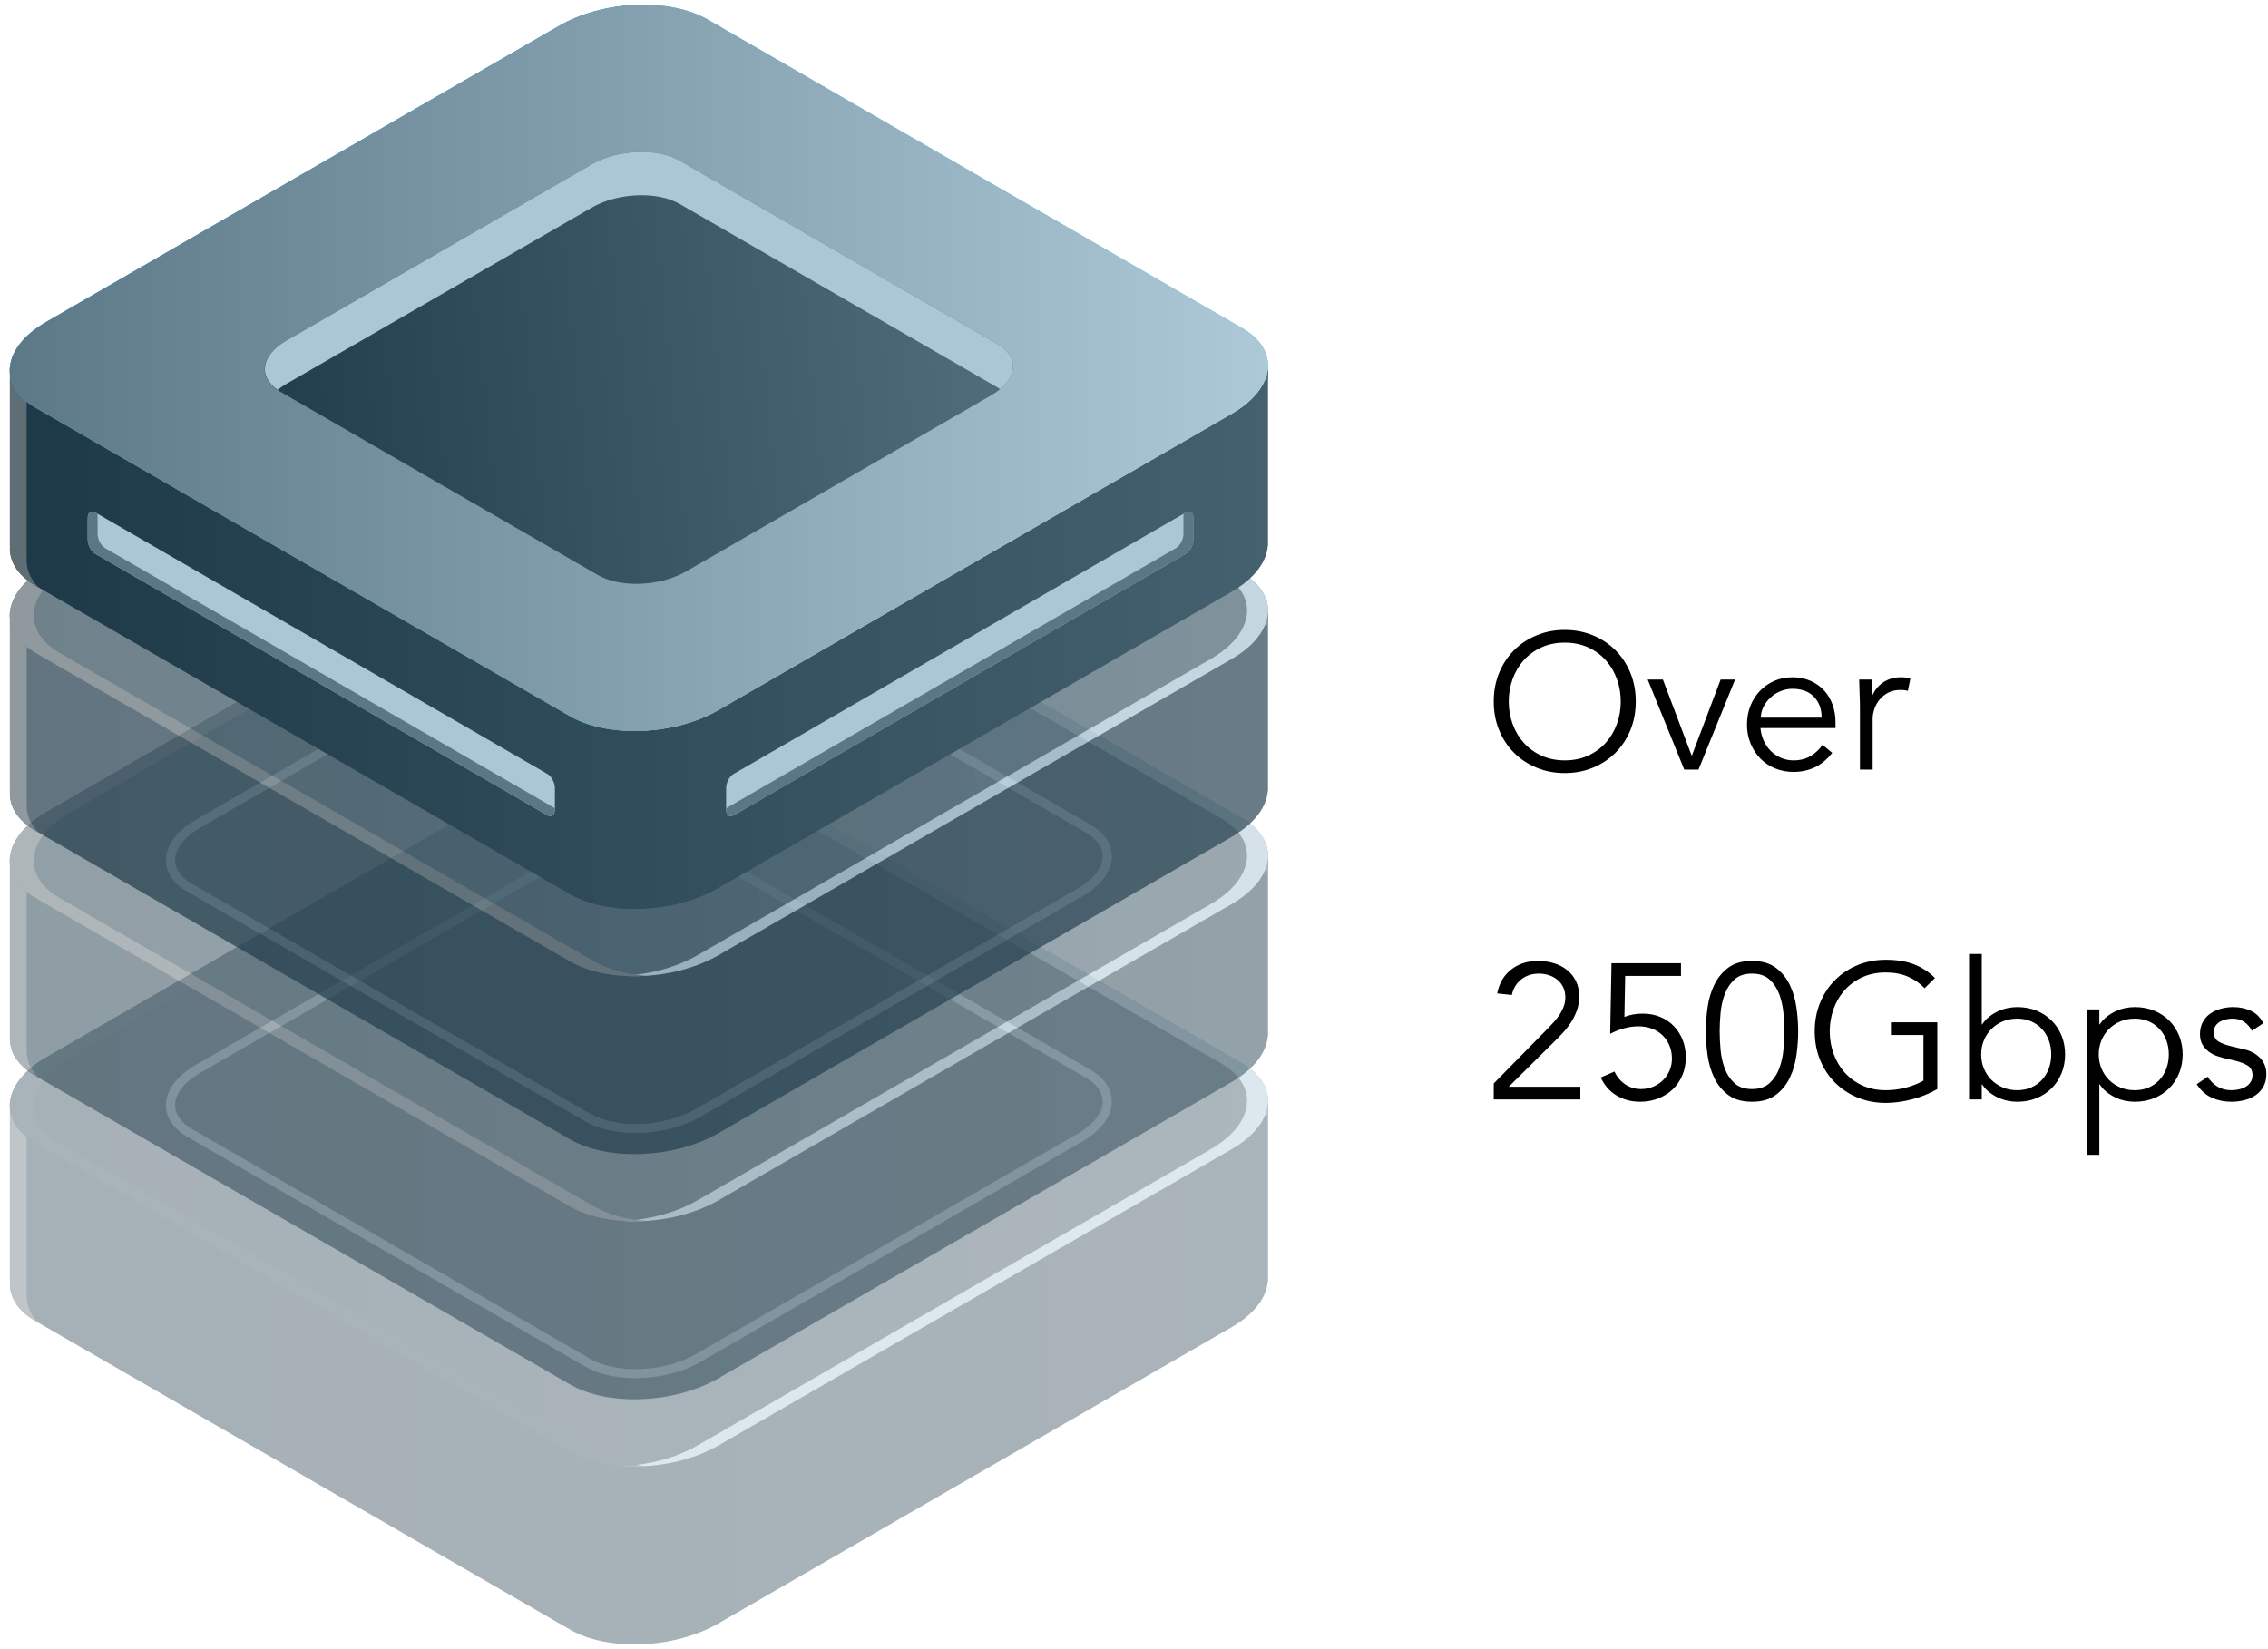<?xml version="1.0" encoding="UTF-8"?>
<svg width="165px" height="120px" viewBox="0 0 165 120" version="1.1" xmlns="http://www.w3.org/2000/svg" xmlns:xlink="http://www.w3.org/1999/xlink">
    <!-- Generator: Sketch 60 (88103) - https://sketch.com -->
    <title>over 250Gbps</title>
    <desc>Created with Sketch.</desc>
    <defs>
        <linearGradient x1="-9.462%" y1="50%" x2="112.376%" y2="50%" id="linearGradient-1">
            <stop stop-color="#1F3A49" offset="0%"></stop>
            <stop stop-color="#294453" offset="100%"></stop>
        </linearGradient>
        <linearGradient x1="-0.815%" y1="50.001%" x2="98.719%" y2="49.999%" id="linearGradient-2">
            <stop stop-color="#203B4A" offset="0%"></stop>
            <stop stop-color="#2F4A59" offset="100%"></stop>
        </linearGradient>
        <linearGradient x1="-0.815%" y1="50.001%" x2="98.719%" y2="50%" id="linearGradient-3">
            <stop stop-color="#233E4C" offset="0%"></stop>
            <stop stop-color="#36515F" offset="100%"></stop>
        </linearGradient>
        <linearGradient x1="-0.815%" y1="50.001%" x2="98.719%" y2="49.999%" id="linearGradient-4">
            <stop stop-color="#314C5A" offset="0%"></stop>
            <stop stop-color="#496472" offset="100%"></stop>
        </linearGradient>
        <linearGradient x1="-9.462%" y1="50%" x2="112.376%" y2="50%" id="linearGradient-5">
            <stop stop-color="#193442" offset="0%"></stop>
            <stop stop-color="#4A6573" offset="100%"></stop>
        </linearGradient>
        <linearGradient x1="-0.815%" y1="50.001%" x2="98.719%" y2="49.999%" id="linearGradient-6">
            <stop stop-color="#267FE5" offset="0%"></stop>
            <stop stop-color="#2C87E7" offset="16.99%"></stop>
            <stop stop-color="#3D9FEB" offset="44.1%"></stop>
            <stop stop-color="#59C4F2" offset="77.73%"></stop>
            <stop stop-color="#6EE1F8" offset="100%"></stop>
        </linearGradient>
        <linearGradient x1="0%" y1="49.999%" x2="100.001%" y2="49.999%" id="linearGradient-7">
            <stop stop-color="#6DE0F6" offset="0%"></stop>
            <stop stop-color="#68D8F5" offset="15.95%"></stop>
            <stop stop-color="#5AC0F1" offset="41.38%"></stop>
            <stop stop-color="#439BEA" offset="72.94%"></stop>
            <stop stop-color="#2C75E4" offset="100%"></stop>
        </linearGradient>
        <linearGradient x1="-0.815%" y1="50.001%" x2="98.719%" y2="49.999%" id="linearGradient-8">
            <stop stop-color="#5B7684" offset="0%"></stop>
            <stop stop-color="#ADC8D6" offset="100%"></stop>
        </linearGradient>
        <linearGradient x1="-0.434%" y1="52.911%" x2="102.019%" y2="46.997%" id="linearGradient-9">
            <stop stop-color="#213C4A" offset="0%"></stop>
            <stop stop-color="#536E7C" offset="100%"></stop>
        </linearGradient>
    </defs>
    <g id="Media-and-Streaming-Page" stroke="none" stroke-width="1" fill="none" fill-rule="evenodd">
        <g transform="translate(-1020, -1039)" fill-rule="nonzero" id="over-250Gbps">
            <g transform="translate(1020, 1039)">
                <g id="01">
                    <g id="04" opacity="0.4" transform="translate(0, 53.425)">
                        <path d="M92.249,26.857 L72.959,26.857 L51.487,14.46 C48.721,12.863 43.89,13.064 40.697,14.907 L20,26.857 L0.72,26.857 L0.72,39.806 L0.726,39.806 C0.647,40.887 1.25,41.929 2.578,42.697 L41.473,65.153 C44.239,66.75 49.069,66.549 52.262,64.705 L89.606,43.145 C91.265,42.187 92.148,40.974 92.234,39.806 L92.249,39.806 L92.249,26.857 L92.249,26.857 Z" id="Path" fill="url(#linearGradient-1)"></path>
                        <path d="M1.944,40.699 L1.938,40.699 L1.938,27.75 L21.218,27.75 L41.915,15.8 C45.108,13.956 49.939,13.756 52.705,15.353 L74.177,27.75 L92.25,27.75 L92.25,26.857 L72.96,26.857 L51.487,14.46 C48.722,12.863 43.891,13.064 40.698,14.907 L20.001,26.857 L0.72,26.857 L0.72,39.806 L0.726,39.806 C0.647,40.887 1.25,41.929 2.578,42.697 L2.797,42.824 C2.174,42.187 1.889,41.453 1.944,40.699 Z" id="Path" fill="#5F6E75"></path>
                        <path d="M41.474,52.203 L2.579,29.748 C-0.187,28.151 0.16,25.362 3.353,23.518 L40.697,1.958 C43.89,0.114 48.721,-0.086 51.487,1.511 L90.381,23.966 C93.147,25.563 92.8,28.352 89.607,30.196 L52.263,51.756 C49.069,53.6 44.239,53.8 41.474,52.203 Z" id="Path" fill="url(#linearGradient-2)"></path>
                        <path d="M90.381,23.966 L51.487,1.511 C50.054,0.684 48.067,0.343 46.042,0.459 C47.516,0.547 48.895,0.893 49.964,1.511 L88.859,23.966 C91.625,25.563 91.278,28.352 88.084,30.196 L50.74,51.756 C49.201,52.645 47.282,53.148 45.396,53.255 C47.732,53.396 50.305,52.886 52.262,51.756 L89.606,30.196 C92.8,28.352 93.147,25.563 90.381,23.966 Z" id="Path" fill="#ABC6D4"></path>
                        <path d="M46.239,46.855 C44.871,46.855 43.563,46.579 42.586,46.015 L13.63,29.296 C12.626,28.717 12.073,27.899 12.073,26.994 C12.073,25.927 12.851,24.865 14.206,24.082 L42.008,8.031 C44.472,6.609 48.224,6.457 50.373,7.697 L79.33,24.415 C80.333,24.995 80.887,25.812 80.887,26.717 C80.887,27.785 80.109,28.846 78.754,29.629 L50.951,45.681 C49.608,46.457 47.881,46.855 46.239,46.855 Z M42.919,45.44 C44.885,46.572 48.337,46.423 50.619,45.106 L78.422,29.055 C79.566,28.394 80.222,27.542 80.222,26.719 C80.222,26.061 79.788,25.448 78.999,24.992 L50.042,8.274 C48.076,7.142 44.624,7.291 42.342,8.608 L14.54,24.659 C13.396,25.32 12.739,26.172 12.739,26.995 C12.739,27.653 13.174,28.266 13.963,28.721 L42.919,45.44 Z" id="Shape" fill="#ABC6D4"></path>
                        <path d="M43.218,52.203 L4.323,29.748 C1.558,28.151 1.904,25.362 5.098,23.518 L42.442,1.958 C43.959,1.082 45.843,0.583 47.701,0.464 C45.33,0.295 42.694,0.805 40.697,1.958 L3.353,23.518 C0.16,25.362 -0.187,28.151 2.578,29.748 L41.473,52.203 C42.925,53.042 44.948,53.38 47.004,53.25 C45.582,53.148 44.255,52.802 43.218,52.203 Z" id="Path" fill="#294452"></path>
                    </g>
                    <g id="03" opacity="0.5" transform="translate(0, 35.342)">
                        <path d="M92.249,27.102 L72.959,27.102 L51.487,14.705 C48.721,13.108 43.89,13.308 40.697,15.152 L20,27.102 L0.72,27.102 L0.72,40.051 L0.726,40.051 C0.647,41.132 1.25,42.174 2.578,42.942 L41.473,65.398 C44.239,66.995 49.069,66.794 52.262,64.95 L89.606,43.39 C91.265,42.432 92.148,41.219 92.234,40.051 L92.249,40.051 L92.249,27.102 L92.249,27.102 Z" id="Path" fill="url(#linearGradient-1)"></path>
                        <path d="M1.944,40.944 L1.938,40.944 L1.938,27.995 L21.218,27.995 L41.915,16.045 C45.108,14.201 49.939,14.001 52.705,15.598 L74.177,27.995 L92.25,27.995 L92.25,27.102 L72.96,27.102 L51.487,14.705 C48.722,13.108 43.891,13.308 40.698,15.152 L20.001,27.102 L0.72,27.102 L0.72,40.051 L0.726,40.051 C0.647,41.132 1.25,42.174 2.578,42.942 L2.797,43.068 C2.174,42.432 1.889,41.698 1.944,40.944 Z" id="Path" fill="#5F6E75"></path>
                        <path d="M41.474,52.448 L2.579,29.992 C-0.187,28.395 0.16,25.606 3.353,23.762 L40.697,2.202 C43.89,0.358 48.721,0.158 51.487,1.755 L90.381,24.21 C93.147,25.807 92.8,28.596 89.607,30.44 L52.263,52 C49.069,53.845 44.239,54.044 41.474,52.448 Z" id="Path" fill="url(#linearGradient-3)"></path>
                        <path d="M90.381,24.211 L51.487,1.756 C50.054,0.929 48.067,0.588 46.042,0.704 C47.516,0.792 48.895,1.138 49.964,1.756 L88.859,24.211 C91.625,25.808 91.278,28.597 88.084,30.441 L50.74,52.001 C49.201,52.89 47.282,53.393 45.396,53.5 C47.732,53.641 50.305,53.131 52.262,52.001 L89.606,30.441 C92.8,28.597 93.147,25.807 90.381,24.211 Z" id="Path" fill="#ABC6D4"></path>
                        <path d="M46.241,47.1 C44.873,47.1 43.563,46.823 42.587,46.259 L13.631,29.541 C12.627,28.963 12.074,28.145 12.074,27.24 C12.074,26.172 12.852,25.111 14.207,24.328 L42.009,8.276 C44.475,6.852 48.229,6.705 50.374,7.943 L79.331,24.661 C80.334,25.24 80.887,26.058 80.887,26.963 C80.887,28.031 80.11,29.092 78.755,29.873 L50.952,45.925 C49.608,46.703 47.881,47.1 46.241,47.1 Z M46.719,7.758 C45.2,7.758 43.594,8.129 42.341,8.852 L14.539,24.904 C13.395,25.565 12.738,26.416 12.738,27.24 C12.738,27.898 13.173,28.511 13.962,28.966 L42.918,45.684 C44.882,46.816 48.336,46.668 50.618,45.352 L78.421,29.3 C79.565,28.64 80.222,27.788 80.222,26.965 C80.222,26.307 79.787,25.694 78.998,25.238 L50.041,8.52 C49.156,8.008 47.966,7.758 46.719,7.758 Z" id="Shape" fill="#ABC6D4"></path>
                        <path d="M43.218,52.448 L4.323,29.992 C1.558,28.395 1.904,25.606 5.098,23.762 L42.442,2.202 C43.959,1.327 45.843,0.827 47.701,0.708 C45.33,0.539 42.694,1.05 40.697,2.202 L3.353,23.763 C0.16,25.607 -0.187,28.396 2.578,29.993 L41.473,52.448 C42.925,53.287 44.948,53.625 47.004,53.495 C45.582,53.393 44.255,53.047 43.218,52.448 Z" id="Path" fill="#5F6E75"></path>
                    </g>
                    <g id="02" opacity="0.7" transform="translate(0, 18.082)">
                        <path d="M92.249,26.524 L72.959,26.524 L51.487,14.127 C48.721,12.53 43.89,12.731 40.697,14.574 L20,26.524 L0.72,26.524 L0.72,39.473 L0.726,39.473 C0.647,40.554 1.25,41.596 2.578,42.364 L41.473,64.82 C44.239,66.417 49.069,66.216 52.262,64.373 L89.606,42.812 C91.265,41.855 92.148,40.642 92.234,39.473 L92.249,39.473 L92.249,26.524 L92.249,26.524 Z" id="Path" fill="url(#linearGradient-1)"></path>
                        <path d="M1.944,40.366 L1.938,40.366 L1.938,27.417 L21.218,27.417 L41.915,15.467 C45.108,13.623 49.939,13.423 52.705,15.02 L74.177,27.417 L92.25,27.417 L92.25,26.524 L72.96,26.524 L51.487,14.127 C48.722,12.53 43.891,12.731 40.698,14.574 L20.001,26.524 L0.72,26.524 L0.72,39.473 L0.726,39.473 C0.647,40.554 1.25,41.596 2.578,42.364 L2.797,42.491 C2.174,41.855 1.889,41.121 1.944,40.366 Z" id="Path" fill="#5F6E75"></path>
                        <path d="M41.474,51.871 L2.579,29.416 C-0.187,27.819 0.16,25.03 3.353,23.186 L40.697,1.626 C43.89,-0.218 48.721,-0.418 51.487,1.179 L90.381,23.634 C93.147,25.231 92.8,28.02 89.607,29.864 L52.263,51.424 C49.069,53.268 44.239,53.467 41.474,51.871 Z" id="Path" fill="url(#linearGradient-4)"></path>
                        <path d="M90.381,23.634 L51.487,1.179 C50.054,0.352 48.067,0.011 46.042,0.127 C47.516,0.215 48.895,0.561 49.964,1.179 L88.859,23.634 C91.625,25.231 91.278,28.02 88.084,29.864 L50.74,51.424 C49.201,52.313 47.282,52.816 45.396,52.923 C47.732,53.064 50.305,52.554 52.262,51.424 L89.606,29.864 C92.8,28.019 93.147,25.23 90.381,23.634 Z" id="Path" fill="#ABC6D4"></path>
                        <path d="M46.239,46.524 C44.871,46.524 43.562,46.247 42.586,45.683 L13.63,28.965 C12.626,28.386 12.073,27.568 12.073,26.663 C12.073,25.595 12.851,24.535 14.206,23.752 L42.008,7.7 C44.472,6.277 48.224,6.126 50.373,7.367 L79.33,24.085 C80.333,24.665 80.887,25.483 80.887,26.388 C80.887,27.455 80.109,28.516 78.754,29.298 L50.951,45.35 C49.608,46.126 47.88,46.522 46.239,46.524 Z M46.719,7.18 C45.2,7.18 43.594,7.551 42.341,8.274 L14.539,24.326 C13.395,24.987 12.738,25.838 12.738,26.661 C12.738,27.32 13.173,27.932 13.962,28.388 L42.918,45.106 C44.882,46.24 48.335,46.091 50.618,44.774 L78.421,28.722 C79.565,28.061 80.222,27.21 80.222,26.387 C80.222,25.728 79.787,25.116 78.998,24.66 L50.041,7.941 C49.156,7.431 47.966,7.18 46.719,7.18 Z" id="Shape" fill="#ABC6D4"></path>
                        <path d="M43.218,51.871 L4.323,29.415 C1.558,27.818 1.904,25.029 5.098,23.185 L42.442,1.625 C43.959,0.75 45.843,0.25 47.701,0.132 C45.33,-0.038 42.694,0.473 40.697,1.625 L3.353,23.186 C0.16,25.03 -0.187,27.819 2.578,29.416 L41.473,51.871 C42.925,52.71 44.948,53.048 47.004,52.918 C45.582,52.816 44.255,52.47 43.218,51.871 Z" id="Path" fill="#5F6E75"></path>
                    </g>
                    <g>
                        <g id="Group">
                            <path d="M92.249,26.769 L72.959,26.769 L51.487,14.372 C48.721,12.775 43.89,12.976 40.697,14.819 L20,26.769 L0.72,26.769 L0.72,39.718 L0.726,39.718 C0.647,40.799 1.25,41.841 2.578,42.609 L41.473,65.065 C44.239,66.662 49.069,66.461 52.262,64.618 L89.606,43.057 C91.265,42.099 92.148,40.886 92.234,39.718 L92.249,39.718 L92.249,26.769 L92.249,26.769 Z" id="Path" fill="url(#linearGradient-5)"></path>
                            <path d="M1.944,40.611 L1.938,40.611 L1.938,27.662 L21.218,27.662 L41.915,15.712 C45.108,13.868 49.939,13.668 52.705,15.265 L74.177,27.662 L92.25,27.662 L92.25,26.769 L72.96,26.769 L51.487,14.372 C48.722,12.775 43.891,12.976 40.698,14.819 L20.001,26.769 L0.72,26.769 L0.72,39.718 L0.726,39.718 C0.647,40.799 1.25,41.841 2.578,42.609 L2.797,42.736 C2.174,42.099 1.889,41.365 1.944,40.611 Z" id="Path" fill="#5F6E75"></path>
                            <path d="M41.474,52.115 L2.579,29.66 C-0.187,28.063 0.16,25.274 3.353,23.43 L40.697,1.87 C43.89,0.026 48.721,-0.174 51.487,1.423 L90.381,23.878 C93.147,25.475 92.8,28.264 89.607,30.108 L52.263,51.668 C49.069,53.512 44.239,53.712 41.474,52.115 Z" id="Path" fill="url(#linearGradient-6)"></path>
                            <path d="M90.381,23.878 L51.487,1.423 C50.054,0.596 48.067,0.255 46.042,0.371 C47.516,0.459 48.895,0.805 49.964,1.423 L88.859,23.878 C91.625,25.475 91.278,28.264 88.084,30.108 L50.74,51.668 C49.201,52.557 47.282,53.06 45.396,53.167 C47.732,53.308 50.305,52.798 52.262,51.668 L89.606,30.108 C92.8,28.264 93.147,25.475 90.381,23.878 Z" id="Path" fill="#6EE8FC"></path>
                            <path d="M46.239,46.638 C44.895,46.638 43.611,46.367 42.652,45.814 L13.696,29.094 C12.735,28.539 12.205,27.763 12.205,26.907 C12.205,25.888 12.959,24.869 14.273,24.11 L42.075,8.059 C44.504,6.657 48.198,6.507 50.307,7.726 L79.264,24.444 C80.226,24.999 80.754,25.775 80.754,26.632 C80.754,27.651 80.001,28.67 78.687,29.429 L50.884,45.481 C49.559,46.245 47.855,46.638 46.239,46.638 Z M46.719,7.295 C45.176,7.295 43.545,7.672 42.275,8.406 L14.472,24.458 C13.286,25.142 12.606,26.036 12.606,26.908 C12.607,27.615 13.064,28.268 13.896,28.748 L42.852,45.466 C44.85,46.621 48.365,46.472 50.684,45.132 L78.487,29.082 C79.673,28.397 80.354,27.504 80.354,26.632 C80.354,25.925 79.895,25.272 79.064,24.791 L50.107,8.073 C49.203,7.551 47.991,7.295 46.719,7.295 Z" id="Shape" fill="url(#linearGradient-7)"></path>
                            <path d="M43.218,52.115 L4.323,29.66 C1.558,28.063 1.904,25.274 5.098,23.43 L42.442,1.87 C43.959,0.995 45.843,0.495 47.701,0.376 C45.33,0.207 42.694,0.718 40.697,1.87 L3.353,23.43 C0.16,25.274 -0.187,28.063 2.578,29.66 L41.473,52.115 C42.925,52.954 44.948,53.292 47.004,53.162 C45.582,53.061 44.255,52.715 43.218,52.115 Z" id="Path" fill="#25BFEC"></path>
                            <g transform="translate(52.603, 36.986)" id="Path">
                                <path d="M0.769,22.34 L33.671,3.309 C33.972,3.136 34.216,2.669 34.216,2.268 L34.216,0.711 C34.216,0.31 33.972,0.125 33.671,0.299 L0.769,19.33 C0.468,19.503 0.224,19.97 0.224,20.371 L0.224,21.928 C0.224,22.329 0.468,22.513 0.769,22.34 Z" fill="#ABC6D4"></path>
                                <path d="M32.951,2.897 C33.252,2.723 33.496,2.257 33.496,1.856 L33.496,0.399 L33.671,0.298 C33.972,0.125 34.216,0.309 34.216,0.71 L34.216,2.267 C34.216,2.668 33.972,3.134 33.671,3.308 L0.769,22.339 C0.468,22.513 0.224,22.328 0.224,21.927 L0.224,21.826 L32.951,2.897 Z" fill="#5B7684"></path>
                            </g>
                            <g transform="translate(5.753, 36.986)" id="Path">
                                <path d="M34.073,22.34 L1.172,3.309 C0.871,3.136 0.627,2.669 0.627,2.268 L0.627,0.711 C0.627,0.31 0.871,0.125 1.172,0.299 L34.073,19.33 C34.374,19.503 34.618,19.97 34.618,20.371 L34.618,21.928 C34.618,22.329 34.374,22.513 34.073,22.34 Z" fill="#ABC6D4"></path>
                                <path d="M1.893,2.897 C1.592,2.723 1.348,2.257 1.348,1.856 L1.348,0.399 L1.173,0.298 C0.872,0.125 0.628,0.309 0.628,0.71 L0.628,2.267 C0.628,2.668 0.872,3.134 1.173,3.308 L34.074,22.339 C34.375,22.513 34.619,22.328 34.619,21.927 L34.619,21.826 L1.893,2.897 Z" fill="#5B7684"></path>
                            </g>
                        </g>
                        <path d="M41.474,52.115 L2.579,29.66 C-0.187,28.063 0.16,25.274 3.353,23.43 L40.697,1.87 C43.89,0.026 48.721,-0.174 51.487,1.423 L90.381,23.878 C93.147,25.475 92.8,28.264 89.607,30.108 L52.263,51.668 C49.069,53.512 44.239,53.712 41.474,52.115 Z" id="Path" fill="url(#linearGradient-8)"></path>
                        <path d="M43.502,41.844 L20.37,28.488 C18.726,27.539 18.932,25.881 20.832,24.784 L43.041,11.961 C44.941,10.865 47.813,10.746 49.458,11.695 L72.59,25.05 C74.235,26 74.028,27.658 72.129,28.755 L49.919,41.578 C48.021,42.674 45.147,42.793 43.502,41.844 Z" id="Path" fill="url(#linearGradient-9)"></path>
                        <path d="M20.203,28.366 C20.386,28.215 20.595,28.07 20.831,27.935 L43.041,15.112 C44.94,14.015 47.813,13.896 49.457,14.845 L72.589,28.201 C72.654,28.239 72.698,28.283 72.757,28.323 C74.05,27.258 74.03,25.882 72.589,25.05 L49.457,11.695 C47.813,10.746 44.94,10.865 43.041,11.961 L20.831,24.784 C19.007,25.837 18.764,27.403 20.203,28.366 Z" id="Path" fill="#ABC6D4"></path>
                    </g>
                </g>
                <path d="M113.838,56.252 C114.575,56.252 115.259,56.121 115.889,55.86 C116.519,55.599 117.065,55.237 117.527,54.775 C117.989,54.313 118.351,53.765 118.612,53.13 C118.873,52.495 119.004,51.8 119.004,51.044 C119.004,50.288 118.873,49.593 118.612,48.958 C118.351,48.323 117.989,47.775 117.527,47.313 C117.065,46.851 116.519,46.489 115.889,46.228 C115.259,45.967 114.575,45.836 113.838,45.836 C113.101,45.836 112.417,45.967 111.787,46.228 C111.157,46.489 110.611,46.851 110.149,47.313 C109.687,47.775 109.325,48.323 109.064,48.958 C108.803,49.593 108.672,50.288 108.672,51.044 C108.672,51.8 108.803,52.495 109.064,53.13 C109.325,53.765 109.687,54.313 110.149,54.775 C110.611,55.237 111.157,55.599 111.787,55.86 C112.417,56.121 113.101,56.252 113.838,56.252 Z M113.838,55.328 C113.203,55.328 112.634,55.211 112.13,54.978 C111.626,54.745 111.199,54.432 110.849,54.04 C110.499,53.648 110.231,53.193 110.044,52.675 C109.857,52.157 109.764,51.613 109.764,51.044 C109.764,50.475 109.857,49.931 110.044,49.413 C110.231,48.895 110.499,48.44 110.849,48.048 C111.199,47.656 111.626,47.343 112.13,47.11 C112.634,46.877 113.203,46.76 113.838,46.76 C114.473,46.76 115.042,46.877 115.546,47.11 C116.05,47.343 116.477,47.656 116.827,48.048 C117.177,48.44 117.445,48.895 117.632,49.413 C117.819,49.931 117.912,50.475 117.912,51.044 C117.912,51.613 117.819,52.157 117.632,52.675 C117.445,53.193 117.177,53.648 116.827,54.04 C116.477,54.432 116.05,54.745 115.546,54.978 C115.042,55.211 114.473,55.328 113.838,55.328 Z M123.568,56 L126.228,49.448 L125.178,49.448 L123.092,54.964 L123.064,54.964 L120.978,49.448 L119.872,49.448 L122.532,56 L123.568,56 Z M130.484,56.168 C131.025,56.168 131.532,56.061 132.003,55.846 C132.474,55.631 132.906,55.277 133.298,54.782 L133.298,54.782 L132.584,54.194 C132.397,54.493 132.124,54.756 131.765,54.985 C131.406,55.214 130.979,55.328 130.484,55.328 C130.157,55.328 129.854,55.267 129.574,55.146 C129.294,55.025 129.047,54.859 128.832,54.649 C128.617,54.439 128.445,54.189 128.314,53.9 C128.183,53.611 128.104,53.303 128.076,52.976 L128.076,52.976 L133.536,52.976 L133.536,52.556 C133.536,52.108 133.466,51.686 133.326,51.289 C133.186,50.892 132.983,50.547 132.717,50.253 C132.451,49.959 132.122,49.723 131.73,49.546 C131.338,49.369 130.895,49.28 130.4,49.28 C129.933,49.28 129.499,49.366 129.098,49.539 C128.697,49.712 128.347,49.952 128.048,50.26 C127.749,50.568 127.516,50.932 127.348,51.352 C127.18,51.772 127.096,52.229 127.096,52.724 C127.096,53.219 127.182,53.676 127.355,54.096 C127.528,54.516 127.763,54.88 128.062,55.188 C128.361,55.496 128.718,55.736 129.133,55.909 C129.548,56.082 129.999,56.168 130.484,56.168 Z M132.528,52.22 L128.104,52.22 C128.104,51.949 128.167,51.688 128.293,51.436 C128.419,51.184 128.587,50.96 128.797,50.764 C129.007,50.568 129.252,50.412 129.532,50.295 C129.812,50.178 130.101,50.12 130.4,50.12 C131.072,50.12 131.595,50.314 131.968,50.701 C132.341,51.088 132.528,51.595 132.528,52.22 L132.528,52.22 Z M136.238,56 L136.238,52.304 C136.238,52.08 136.278,51.847 136.357,51.604 C136.436,51.361 136.56,51.135 136.728,50.925 C136.896,50.715 137.106,50.542 137.358,50.407 C137.61,50.272 137.913,50.204 138.268,50.204 C138.501,50.204 138.679,50.227 138.8,50.274 L138.8,50.274 L138.982,49.364 C138.786,49.308 138.557,49.28 138.296,49.28 C138.007,49.28 137.748,49.32 137.519,49.399 C137.29,49.478 137.09,49.583 136.917,49.714 C136.744,49.845 136.597,49.992 136.476,50.155 C136.355,50.318 136.261,50.489 136.196,50.666 L136.196,50.666 L136.168,50.666 L136.168,49.448 L135.258,49.448 C135.267,49.924 135.279,50.311 135.293,50.61 C135.307,50.909 135.314,51.203 135.314,51.492 L135.314,51.492 L135.314,56 L136.238,56 Z M114.972,80 L114.972,79.076 L109.764,79.076 L112.886,75.982 C113.138,75.739 113.383,75.492 113.621,75.24 C113.859,74.988 114.071,74.722 114.258,74.442 C114.445,74.162 114.596,73.863 114.713,73.546 C114.83,73.229 114.888,72.879 114.888,72.496 C114.888,72.067 114.806,71.691 114.643,71.369 C114.48,71.047 114.26,70.779 113.985,70.564 C113.71,70.349 113.392,70.188 113.033,70.081 C112.674,69.974 112.293,69.92 111.892,69.92 C111.127,69.92 110.476,70.13 109.939,70.55 C109.402,70.97 109.064,71.549 108.924,72.286 L108.924,72.286 L109.988,72.398 C110.091,71.922 110.319,71.544 110.674,71.264 C111.029,70.984 111.458,70.844 111.962,70.844 C112.223,70.844 112.471,70.884 112.704,70.963 C112.937,71.042 113.143,71.157 113.32,71.306 C113.497,71.455 113.635,71.637 113.733,71.852 C113.831,72.067 113.88,72.309 113.88,72.58 C113.88,72.804 113.843,73.019 113.768,73.224 C113.693,73.429 113.595,73.625 113.474,73.812 C113.353,73.999 113.217,74.176 113.068,74.344 C112.919,74.512 112.769,74.671 112.62,74.82 L112.62,74.82 L108.672,78.838 L108.672,80 L114.972,80 Z M119.312,80.168 C119.788,80.168 120.229,80.089 120.635,79.93 C121.041,79.771 121.393,79.55 121.692,79.265 C121.991,78.98 122.224,78.64 122.392,78.243 C122.56,77.846 122.644,77.41 122.644,76.934 C122.644,76.477 122.567,76.054 122.413,75.667 C122.259,75.28 122.044,74.944 121.769,74.659 C121.494,74.374 121.165,74.153 120.782,73.994 C120.399,73.835 119.975,73.756 119.508,73.756 C119.284,73.756 119.06,73.775 118.836,73.812 C118.612,73.849 118.393,73.91 118.178,73.994 L118.178,73.994 L118.234,71.012 L122.294,71.012 L122.294,70.088 L117.24,70.088 L117.142,75.226 C117.459,75.058 117.793,74.925 118.143,74.827 C118.493,74.729 118.845,74.68 119.2,74.68 C119.555,74.68 119.881,74.736 120.18,74.848 C120.479,74.96 120.735,75.121 120.95,75.331 C121.165,75.541 121.333,75.791 121.454,76.08 C121.575,76.369 121.636,76.687 121.636,77.032 C121.636,77.34 121.578,77.629 121.461,77.9 C121.344,78.171 121.186,78.404 120.985,78.6 C120.784,78.796 120.549,78.952 120.278,79.069 C120.007,79.186 119.713,79.244 119.396,79.244 C118.957,79.244 118.57,79.13 118.234,78.901 C117.898,78.672 117.637,78.362 117.45,77.97 L117.45,77.97 L116.456,78.404 C116.727,78.983 117.114,79.421 117.618,79.72 C118.122,80.019 118.687,80.168 119.312,80.168 Z M127.46,80.168 C128.169,80.168 128.743,80.005 129.182,79.678 C129.621,79.351 129.961,78.936 130.204,78.432 C130.447,77.928 130.61,77.375 130.694,76.773 C130.778,76.171 130.82,75.595 130.82,75.044 C130.82,74.493 130.778,73.917 130.694,73.315 C130.61,72.713 130.447,72.16 130.204,71.656 C129.961,71.152 129.621,70.737 129.182,70.41 C128.743,70.083 128.169,69.92 127.46,69.92 C126.751,69.92 126.177,70.083 125.738,70.41 C125.299,70.737 124.959,71.152 124.716,71.656 C124.473,72.16 124.31,72.713 124.226,73.315 C124.142,73.917 124.1,74.493 124.1,75.044 C124.1,75.595 124.142,76.171 124.226,76.773 C124.31,77.375 124.473,77.928 124.716,78.432 C124.959,78.936 125.299,79.351 125.738,79.678 C126.177,80.005 126.751,80.168 127.46,80.168 Z M127.46,79.244 C126.919,79.244 126.492,79.099 126.179,78.81 C125.866,78.521 125.631,78.161 125.472,77.732 C125.313,77.303 125.213,76.845 125.171,76.36 C125.129,75.875 125.108,75.436 125.108,75.044 C125.108,74.652 125.129,74.213 125.171,73.728 C125.213,73.243 125.313,72.785 125.472,72.356 C125.631,71.927 125.866,71.567 126.179,71.278 C126.492,70.989 126.919,70.844 127.46,70.844 C128.001,70.844 128.428,70.989 128.741,71.278 C129.054,71.567 129.289,71.927 129.448,72.356 C129.607,72.785 129.707,73.243 129.749,73.728 C129.791,74.213 129.812,74.652 129.812,75.044 C129.812,75.436 129.791,75.875 129.749,76.36 C129.707,76.845 129.607,77.303 129.448,77.732 C129.289,78.161 129.054,78.521 128.741,78.81 C128.428,79.099 128.001,79.244 127.46,79.244 Z M137.19,80.252 C137.797,80.252 138.434,80.166 139.101,79.993 C139.768,79.82 140.382,79.571 140.942,79.244 L140.942,79.244 L140.942,74.386 L137.568,74.386 L137.568,75.31 L139.934,75.31 L139.934,78.628 C139.561,78.843 139.138,79.013 138.667,79.139 C138.196,79.265 137.703,79.328 137.19,79.328 C136.555,79.328 135.986,79.211 135.482,78.978 C134.978,78.745 134.551,78.432 134.201,78.04 C133.851,77.648 133.583,77.193 133.396,76.675 C133.209,76.157 133.116,75.613 133.116,75.044 C133.116,74.475 133.209,73.931 133.396,73.413 C133.583,72.895 133.851,72.44 134.201,72.048 C134.551,71.656 134.978,71.343 135.482,71.11 C135.986,70.877 136.555,70.76 137.19,70.76 C137.806,70.76 138.347,70.863 138.814,71.068 C139.281,71.273 139.682,71.553 140.018,71.908 L140.018,71.908 L140.774,71.166 C140.326,70.718 139.815,70.384 139.241,70.165 C138.667,69.946 137.983,69.836 137.19,69.836 C136.453,69.836 135.769,69.967 135.139,70.228 C134.509,70.489 133.963,70.851 133.501,71.313 C133.039,71.775 132.677,72.323 132.416,72.958 C132.155,73.593 132.024,74.288 132.024,75.044 C132.024,75.8 132.155,76.495 132.416,77.13 C132.677,77.765 133.039,78.313 133.501,78.775 C133.963,79.237 134.509,79.599 135.139,79.86 C135.769,80.121 136.453,80.252 137.19,80.252 Z M146.752,80.168 C147.265,80.168 147.734,80.082 148.159,79.909 C148.584,79.736 148.95,79.496 149.258,79.188 C149.566,78.88 149.806,78.516 149.979,78.096 C150.152,77.676 150.238,77.219 150.238,76.724 C150.238,76.229 150.152,75.772 149.979,75.352 C149.806,74.932 149.566,74.568 149.258,74.26 C148.95,73.952 148.584,73.712 148.159,73.539 C147.734,73.366 147.265,73.28 146.752,73.28 C146.537,73.28 146.311,73.303 146.073,73.35 C145.835,73.397 145.604,73.471 145.38,73.574 C145.156,73.677 144.941,73.807 144.736,73.966 C144.531,74.125 144.353,74.316 144.204,74.54 L144.204,74.54 L144.176,74.54 L144.176,69.416 L143.252,69.416 L143.252,80 L144.176,80 L144.176,78.908 L144.204,78.908 C144.353,79.132 144.531,79.323 144.736,79.482 C144.941,79.641 145.156,79.771 145.38,79.874 C145.604,79.977 145.835,80.051 146.073,80.098 C146.311,80.145 146.537,80.168 146.752,80.168 Z M146.752,79.328 C146.369,79.328 146.019,79.26 145.702,79.125 C145.385,78.99 145.109,78.805 144.876,78.572 C144.643,78.339 144.461,78.063 144.33,77.746 C144.199,77.429 144.134,77.088 144.134,76.724 C144.134,76.36 144.199,76.019 144.33,75.702 C144.461,75.385 144.643,75.109 144.876,74.876 C145.109,74.643 145.385,74.458 145.702,74.323 C146.019,74.188 146.369,74.12 146.752,74.12 C147.135,74.12 147.478,74.188 147.781,74.323 C148.084,74.458 148.343,74.643 148.558,74.876 C148.773,75.109 148.938,75.385 149.055,75.702 C149.172,76.019 149.23,76.36 149.23,76.724 C149.23,77.088 149.172,77.429 149.055,77.746 C148.938,78.063 148.773,78.339 148.558,78.572 C148.343,78.805 148.084,78.99 147.781,79.125 C147.478,79.26 147.135,79.328 146.752,79.328 Z M152.73,84.032 L152.73,78.908 L152.758,78.908 C152.907,79.132 153.085,79.323 153.29,79.482 C153.495,79.641 153.71,79.771 153.934,79.874 C154.158,79.977 154.389,80.051 154.627,80.098 C154.865,80.145 155.091,80.168 155.306,80.168 C155.819,80.168 156.288,80.082 156.713,79.909 C157.138,79.736 157.504,79.496 157.812,79.188 C158.12,78.88 158.36,78.516 158.533,78.096 C158.706,77.676 158.792,77.219 158.792,76.724 C158.792,76.229 158.706,75.772 158.533,75.352 C158.36,74.932 158.12,74.568 157.812,74.26 C157.504,73.952 157.138,73.712 156.713,73.539 C156.288,73.366 155.819,73.28 155.306,73.28 C155.091,73.28 154.865,73.303 154.627,73.35 C154.389,73.397 154.158,73.471 153.934,73.574 C153.71,73.677 153.495,73.807 153.29,73.966 C153.085,74.125 152.907,74.316 152.758,74.54 L152.758,74.54 L152.73,74.54 L152.73,73.448 L151.806,73.448 L151.806,84.032 L152.73,84.032 Z M155.306,79.328 C154.923,79.328 154.573,79.26 154.256,79.125 C153.939,78.99 153.663,78.805 153.43,78.572 C153.197,78.339 153.015,78.063 152.884,77.746 C152.753,77.429 152.688,77.088 152.688,76.724 C152.688,76.36 152.753,76.019 152.884,75.702 C153.015,75.385 153.197,75.109 153.43,74.876 C153.663,74.643 153.939,74.458 154.256,74.323 C154.573,74.188 154.923,74.12 155.306,74.12 C155.689,74.12 156.032,74.188 156.335,74.323 C156.638,74.458 156.897,74.643 157.112,74.876 C157.327,75.109 157.492,75.385 157.609,75.702 C157.726,76.019 157.784,76.36 157.784,76.724 C157.784,77.088 157.726,77.429 157.609,77.746 C157.492,78.063 157.327,78.339 157.112,78.572 C156.897,78.805 156.638,78.99 156.335,79.125 C156.032,79.26 155.689,79.328 155.306,79.328 Z M162.334,80.168 C162.651,80.168 162.964,80.131 163.272,80.056 C163.58,79.981 163.853,79.862 164.091,79.699 C164.329,79.536 164.52,79.326 164.665,79.069 C164.81,78.812 164.882,78.507 164.882,78.152 C164.882,77.685 164.73,77.296 164.427,76.983 C164.124,76.67 163.743,76.463 163.286,76.36 L163.286,76.36 L162.348,76.136 C161.919,76.033 161.597,75.912 161.382,75.772 C161.167,75.632 161.06,75.408 161.06,75.1 C161.06,74.923 161.1,74.773 161.179,74.652 C161.258,74.531 161.363,74.43 161.494,74.351 C161.625,74.272 161.772,74.213 161.935,74.176 C162.098,74.139 162.259,74.12 162.418,74.12 C162.754,74.12 163.039,74.199 163.272,74.358 C163.505,74.517 163.692,74.731 163.832,75.002 L163.832,75.002 L164.658,74.456 C164.443,74.027 164.14,73.723 163.748,73.546 C163.356,73.369 162.931,73.28 162.474,73.28 C162.166,73.28 161.867,73.32 161.578,73.399 C161.289,73.478 161.03,73.597 160.801,73.756 C160.572,73.915 160.39,74.12 160.255,74.372 C160.12,74.624 160.052,74.918 160.052,75.254 C160.052,75.562 160.117,75.821 160.248,76.031 C160.379,76.241 160.535,76.411 160.717,76.542 C160.899,76.673 161.086,76.771 161.277,76.836 C161.468,76.901 161.62,76.948 161.732,76.976 L161.732,76.976 L162.628,77.186 C162.973,77.27 163.267,77.384 163.51,77.529 C163.753,77.674 163.874,77.909 163.874,78.236 C163.874,78.423 163.83,78.586 163.741,78.726 C163.652,78.866 163.536,78.98 163.391,79.069 C163.246,79.158 163.081,79.223 162.894,79.265 C162.707,79.307 162.521,79.328 162.334,79.328 C161.942,79.328 161.604,79.239 161.319,79.062 C161.034,78.885 160.799,78.647 160.612,78.348 L160.612,78.348 L159.814,78.894 C160.122,79.361 160.493,79.69 160.927,79.881 C161.361,80.072 161.83,80.168 162.334,80.168 Z" id="Over250Gbps" fill="#000000"></path>
            </g>
        </g>
    </g>
</svg>